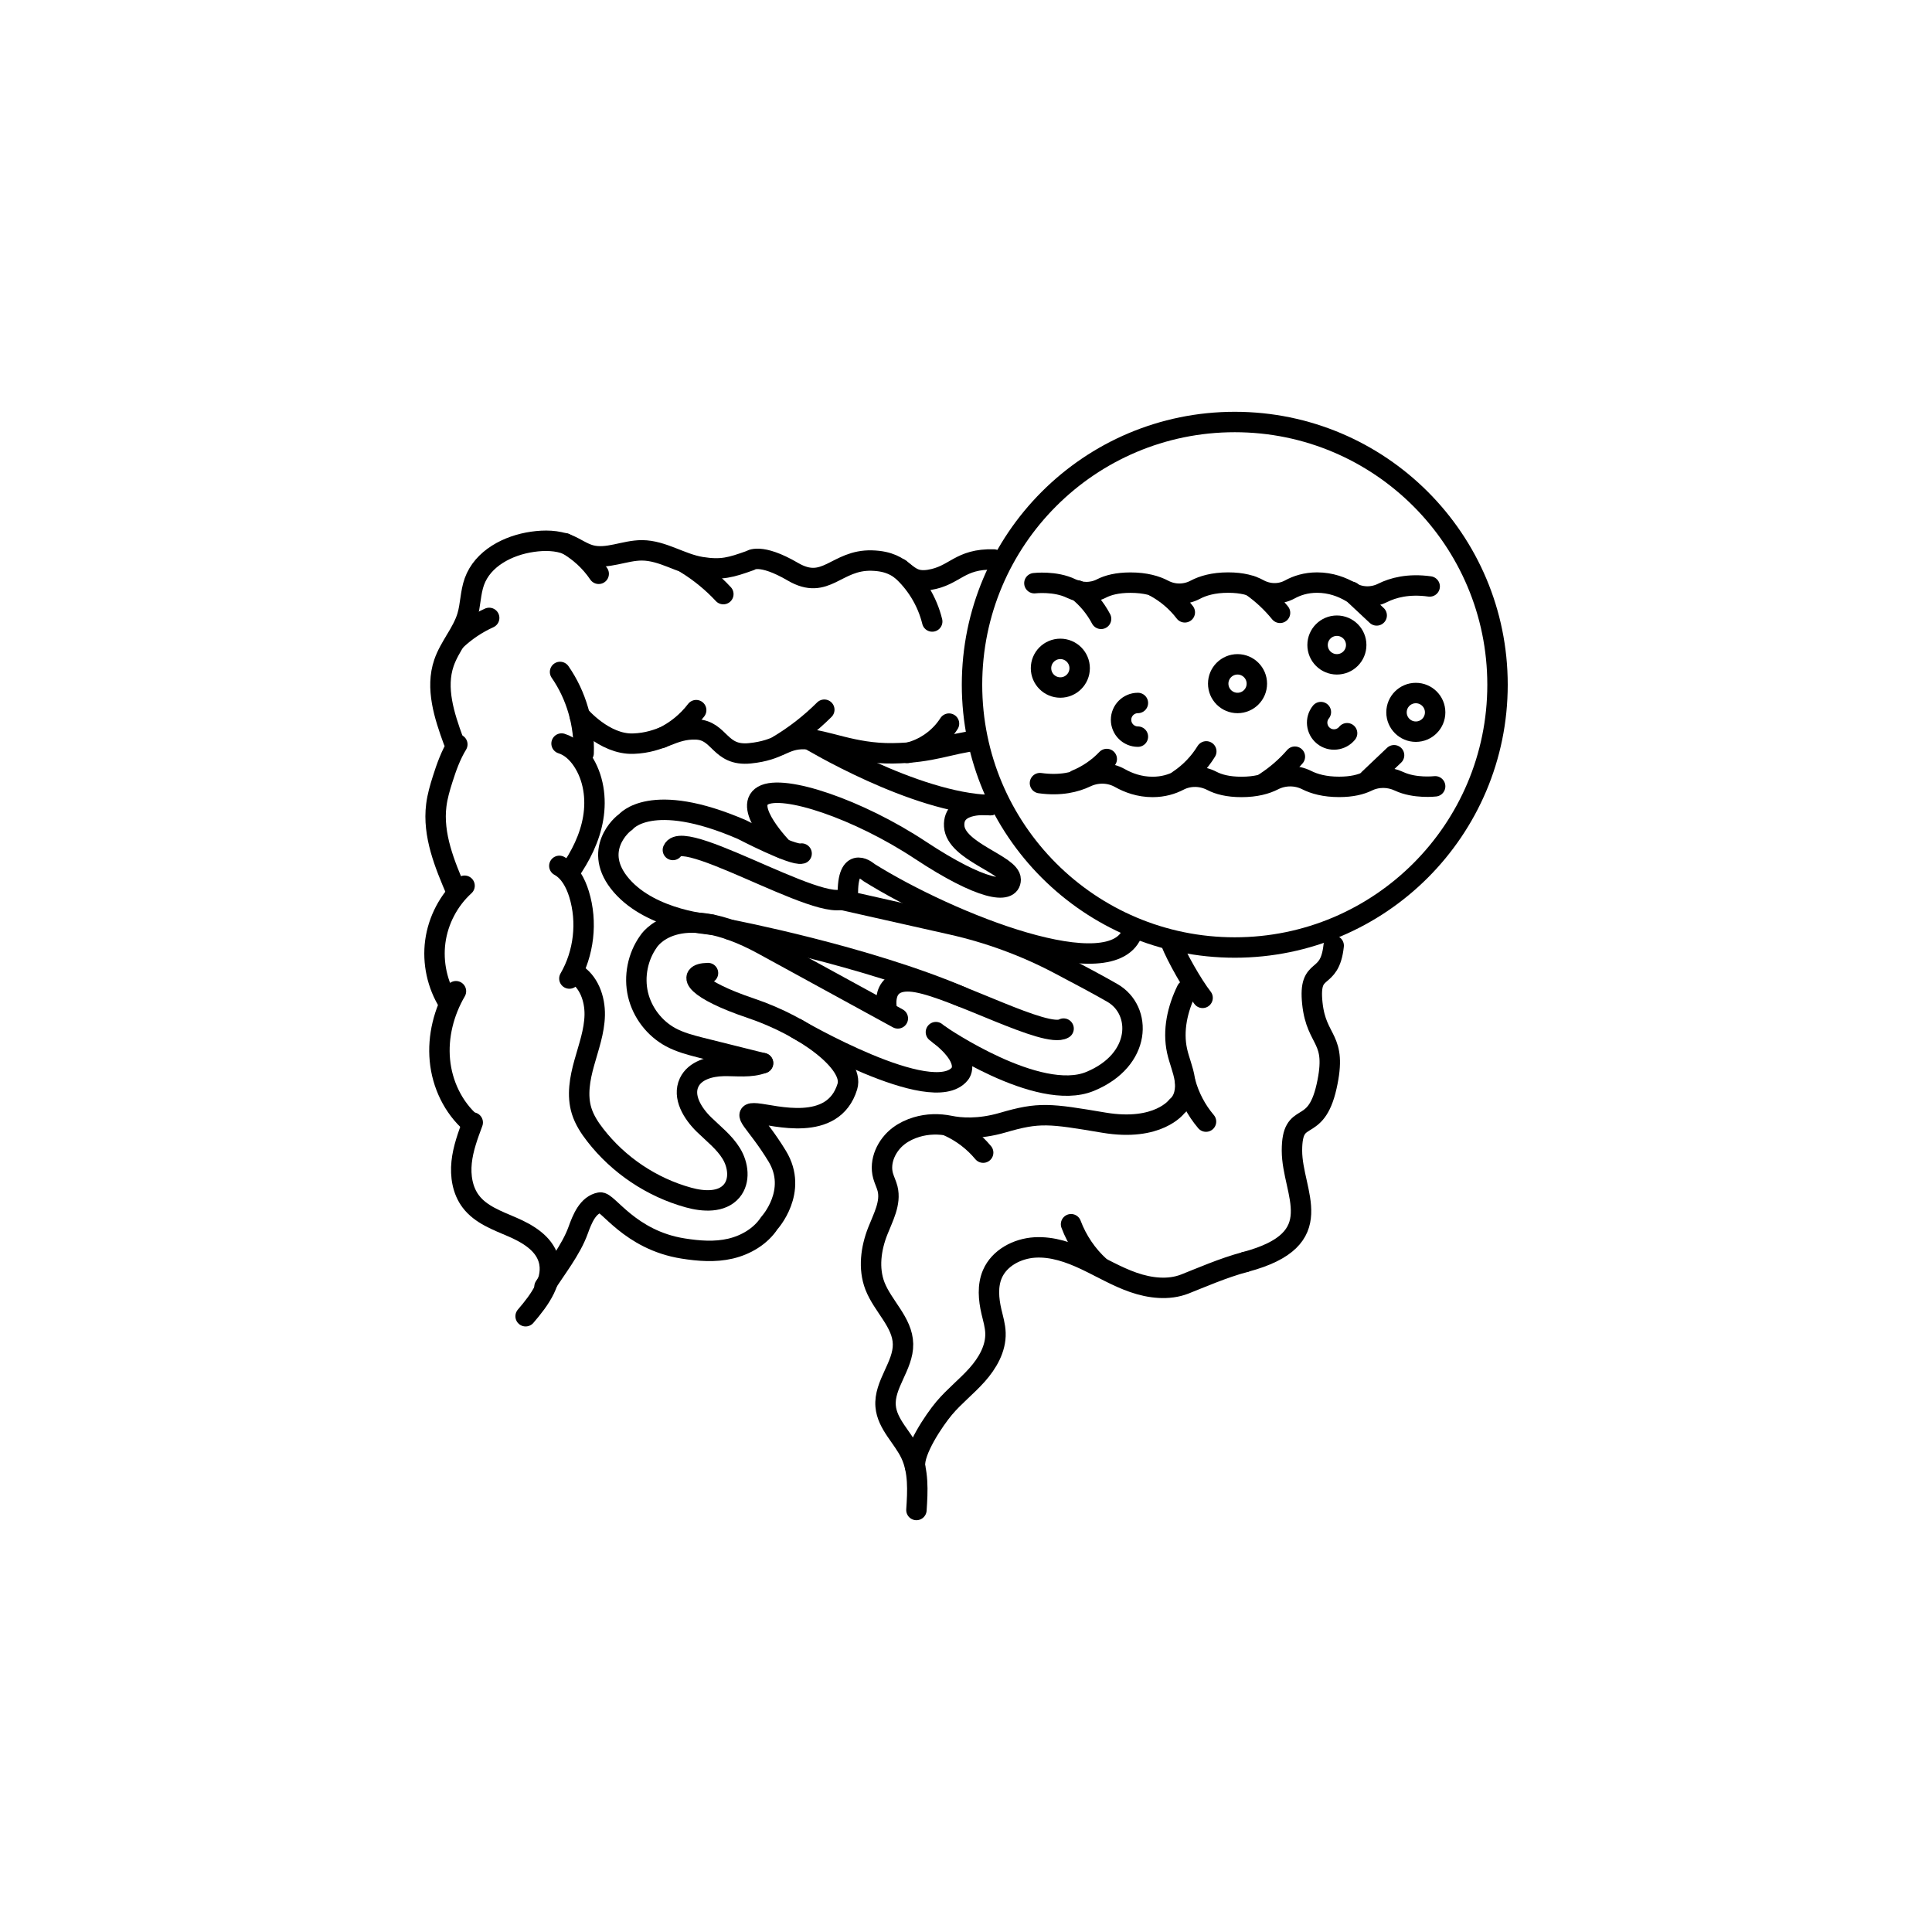 <svg xmlns="http://www.w3.org/2000/svg" id="_x2014_&#x43B;&#x43E;&#x439;_x5F_1" viewBox="0 0 3500 3500"><g fill="none" stroke="#000" stroke-linecap="round" stroke-linejoin="round" stroke-miterlimit="10"><path d="" stroke-width="34"></path><g stroke-width="37"><g><path d="m1017.3 1347c15.9 4.9 28.7 17.1 37.9 31 20.1 30.1 25.5 68.5 19.4 104.2-6 35.7-22.7 68.9-43.5 98.5"></path><path d="m828.5 1348.5c-11.9 19.5-19.7 41.2-26.6 63-4.9 15.5-9.5 31.1-11.5 47.2-6.8 54 15.1 107 36.6 157"></path><path d="m841.6 1604.6c-28.7 26.1-47.8 62.5-53 101s3.6 78.7 24.3 111.5"></path><path d="m826 1795.7c-21.9 37.6-33.2 81.7-29.1 125.1s24 85.4 56.9 114"></path><path d="m1013.3 1568.6c18.7 10.3 29.4 30.8 35.7 51.2 15.5 50.4 9 107.3-17.5 152.9"></path><path d="m856.4 2033.5c-8.7 23.4-17.5 47.1-20.1 71.9s1.5 51.3 16.6 71.2c18 23.9 48.1 34.5 75.5 46.4 27.5 11.9 56.3 29 65.1 57.6 11.5 37.3-15.8 74.4-41.3 103.9"></path><path d="m1040.9 1762.7c25.7 14.6 37.1 46.6 36.5 76.2s-11 57.9-18.9 86.4c-8 28.5-13.6 59.1-4.8 87.3 5 16 14.3 30.4 24.6 43.6 42.3 54.6 102.6 95 169.2 113.3 26.8 7.4 59.9 9.4 77.9-11.8 15.7-18.5 12.1-47.3-.6-68s-32.4-35.8-49.7-52.7c-20.5-20.1-38.9-50-26.7-75.9 10.3-21.9 37.8-29.5 62-30s49.4 3.5 72-5.2"></path><path d="m2416.1 1713.1c-7.4 69.1-46.1 32.3-38.7 104.1 7.4 71.9 46.1 60.8 25.8 151.1s-62.7 38.7-62.7 116.1 71.9 160.3-84.8 201.8"></path><path d="m821.4 1341.9c-16.6-45.4-32.8-95.4-17.1-141.1 10.2-29.8 33.1-54.2 42.2-84.4 6.1-20.4 5.6-42.5 12.8-62.6 15.1-42.2 61-66 105.4-72.3 21.7-3.1 44.6-2.9 64.9 5.5 13.6 5.6 25.7 14.7 39.8 18.6 30.5 8.4 62.2-8.8 93.8-8.6 37.3.2 70.4 24.4 107.2 30.3s53.7.7 88.7-11.8c0 0 17.5-14.7 77.4 20.3s78.3-22.1 142.8-20.3 57.1 42.4 104.1 35 54.4-38.7 117-36.9"></path><path d="m1057.3 1364.4c1.8-51.9-13.1-104.5-42.7-147.1"></path><path d="m2120.9 1706.5c10.7 27.3 39.6 78.1 57.7 101.2"></path><path d="m986.4 2331.1c20.2-32.1 48-66.5 60.9-102.2 7.6-21.1 17.7-46.3 39.7-50.4 13.8-2.6 53.7 68 150.6 83.3 28.4 4.5 57.7 6.8 85.8.2 28-6.6 54.6-22.3 70.4-46.4 0 0 52.9-57.5 14.2-121.1s-68.2-80.2-36.9-77.4 138.3 35.6 164-48.8c12.9-42.4-76.5-108.7-175.1-141.9s-119.8-62.7-77.4-63.6"></path><path d="m1382.2 1926c-31-8-82.5-20.3-113.5-28.3-18.3-4.7-36.8-9.6-53.4-18.5-29.6-15.9-51.8-44.9-59.5-77.6-7.6-32.7-.5-68.6 19-95.9 0 0 49-81 207.5 5.6s244.2 133.6 244.2 133.6"></path><path d="m1442.5 1863s246.6 144.1 296.3 82.4c0 0 24-25.8-43.3-75.6"></path><path d="m1607.4 1832.9s-17.9-66.3 54-53.4 234.1 102.3 265.4 83.9"></path><path d="m1050.2 1296.4s44.5 52.7 97 50.8c52.5-1.8 71-27.6 114.3-25.8s41.5 48.8 96.8 43.3 60.8-26.7 99.5-25.8 86.6 26.7 159.4 25.8 102.1-17.7 153.7-23.3"></path><path d="m1465.1 1339s191.5 115.8 328.8 119.5"></path><path d="m2052.1 1687.3c-34.1 103.2-330.8-14.7-478.3-106.9 0 0-36.9-34.1-37.8 35s-297.6-121.6-317-75.6"></path><path d="m1288.9 1675s-107.6-7-162.9-70.6 1.8-112.4 7.4-115.2c0 0 45.2-58.1 211 13.8 0 0 92.1 47.9 107.8 43.3"></path><path d="m1418.1 1537.1s-72.8-74.6-35.9-95.8 173.2 24.9 284.7 98.6 164 80.2 164 53.4-99.5-50.6-102.3-96.8c-2.8-46.1 65.1-37.8 65.1-37.8"></path><path d="m1322.5 1684.2s245.9 47.2 420.5 121.9"></path><path d="m1703.3 1875.7s177.4 122.1 271.4 83.4 94.9-129 40.5-160.3c-23-13.3-60.8-33.5-96.8-52.4-61.3-32.3-126.6-56.3-194.2-71.5l-200.1-45"></path><path d="m1660.2 2735.5c2.3-34.3 4.2-70.4-10.4-101.5-14-29.8-42.7-53.8-45.4-86.6-3.3-39.2 32.2-73.1 31.5-112.5-.7-39.5-36.7-68.6-50.9-105.4-12.1-31.6-7.3-67.5 5-98.9 9.8-25.1 24.4-51.1 17.9-77.2-2-8-5.9-15.4-8.1-23.3-7.4-26.6 6.5-55.9 28.6-72.5 9.7-7.2 20.6-12.4 32.1-15.8 19.6-5.9 40.3-6.3 60.4-2.2 17.9 3.7 51.6 7 95.5-5.8 66.3-19.4 84.8-16.6 183.4 0s132.1-29.4 132.1-29.4c13.8-11.3 17.1-31.4 14.4-49s-10.1-34.2-13.9-51.6c-8.1-37 .7-76.1 17.4-110.2"></path><path d="m1657.7 2656.7c-3.1-28.1 34.6-84.1 52.8-105.7s40.8-39.2 59.6-60.3 34.2-47.5 33.3-75.8c-.4-13.2-4.3-25.9-7.3-38.7-5.2-22.5-7.4-46.9 1.7-68.1 12.6-29.3 45.1-46.3 76.9-48.2s63 9 91.8 22.6 56.4 30.1 86.5 40.6 63.9 14.6 93.5 3c25.8-10.1 70.5-29.7 109.2-39.8"></path><path d="m825.5 1160.2c17.8-16.9 38.4-30.7 60.7-40.8"></path><path d="m1023.7 984.2c24.3 13.2 45.4 32.3 60.9 55.3"></path><path d="m1199.3 1336.5c24.2-11.4 45.7-28.7 61.9-50"></path><path d="m1242.9 1021c24.8 15.3 47.6 33.9 67.5 55.3"></path><path d="m1630.3 1030.3c28.7 24.8 49.5 58.7 58.5 95.6"></path><path d="m1644 1364c30.7-7.1 58.3-26.6 75.2-53.1"></path><path d="m1410.3 1350.4c30.2-18.1 58.1-39.9 83-64.7"></path><path d="m1718 2040.1c24.3 10.9 46.1 27.5 63.1 48"></path><path d="m1992.5 2294.7c-23.2-21-41.2-47.6-52.2-76.9"></path><path d="m2147.3 1960.4c7 26.2 19.9 50.8 37.5 71.5"></path></g><circle cx="2236.9" cy="1240.5" r="476"></circle><g><path d="m1873.9 1056.5s37.7-4.5 66.7 9.7c17.4 8.5 37.7 8.7 55-.2 11.7-6 28.5-10.5 52.3-10.5 27.1 0 46.5 5.8 60.1 13 18 9.5 39.5 9.4 57.5-.2 13.4-7.1 32.6-12.9 59.4-12.9 25.5 0 43 5.2 55 11.8 17.7 9.8 39 10.3 56.8.6 12.6-6.9 28.9-12.4 49.3-12.4 24.8 0 45.5 8.1 60.8 17 17.8 10.4 39.5 10.9 57.9 1.7 18.6-9.3 46.7-17.1 85.3-11.7"></path><path d="m2599.9 1424.5s-36.8 4.4-65.6-9.2c-18.1-8.5-39.2-8.6-57.3.3-11.7 5.7-28.1 9.9-51.1 9.9-26.1 0-45-5.4-58.5-12.2-19-9.6-41.5-9.5-60.5.2-13.3 6.8-32 12.1-57.9 12.1-24.4 0-41.5-4.7-53.4-10.9-18.9-9.8-41.3-10.3-60.1-.5-12.3 6.4-28.1 11.4-47.5 11.4-23.8 0-43.9-7.5-59-16-19-10.7-41.9-11.1-61.6-1.7-18.6 8.9-46.1 16-83.4 10.8"></path><circle cx="1920.9" cy="1210.5" r="35"></circle><circle cx="2241.9" cy="1238.5" r="35"></circle><path d="m2061.4 1273.5c-16.8 0-30.5 13.7-30.5 30.5s13.7 30.5 30.5 30.5"></path><path d="m2392.9 1290c-10.6 13.1-8.5 32.3 4.6 42.9s32.3 8.5 42.9-4.6"></path><circle cx="2421.9" cy="1168.5" r="35"></circle><circle cx="2564.9" cy="1290.5" r="35"></circle><path d="m1951.8 1069.6c17.7 13.9 32.4 31.6 42.9 51.5"></path><path d="m2091.4 1062.6c21.4 11.4 40.3 27.4 55 46.7"></path><path d="m2266.8 1061.7c19.5 13.6 37.1 30 52.1 48.5"></path><path d="m2448.3 1072.1c15.2 14.3 30.4 28.5 45.7 42.8"></path><path d="m2005 1375c-15.5 16.3-34.5 29.3-55.3 37.9"></path><path d="m2185.3 1361.2c-12.7 20.7-29.9 38.6-50 52"></path><path d="m2345.8 1370.8c-15.6 18-33.7 33.7-53.7 46.7"></path><path d="m2525.5 1368.2c-15.1 14.4-30.3 28.7-45.4 43.1"></path></g></g></g></svg>
